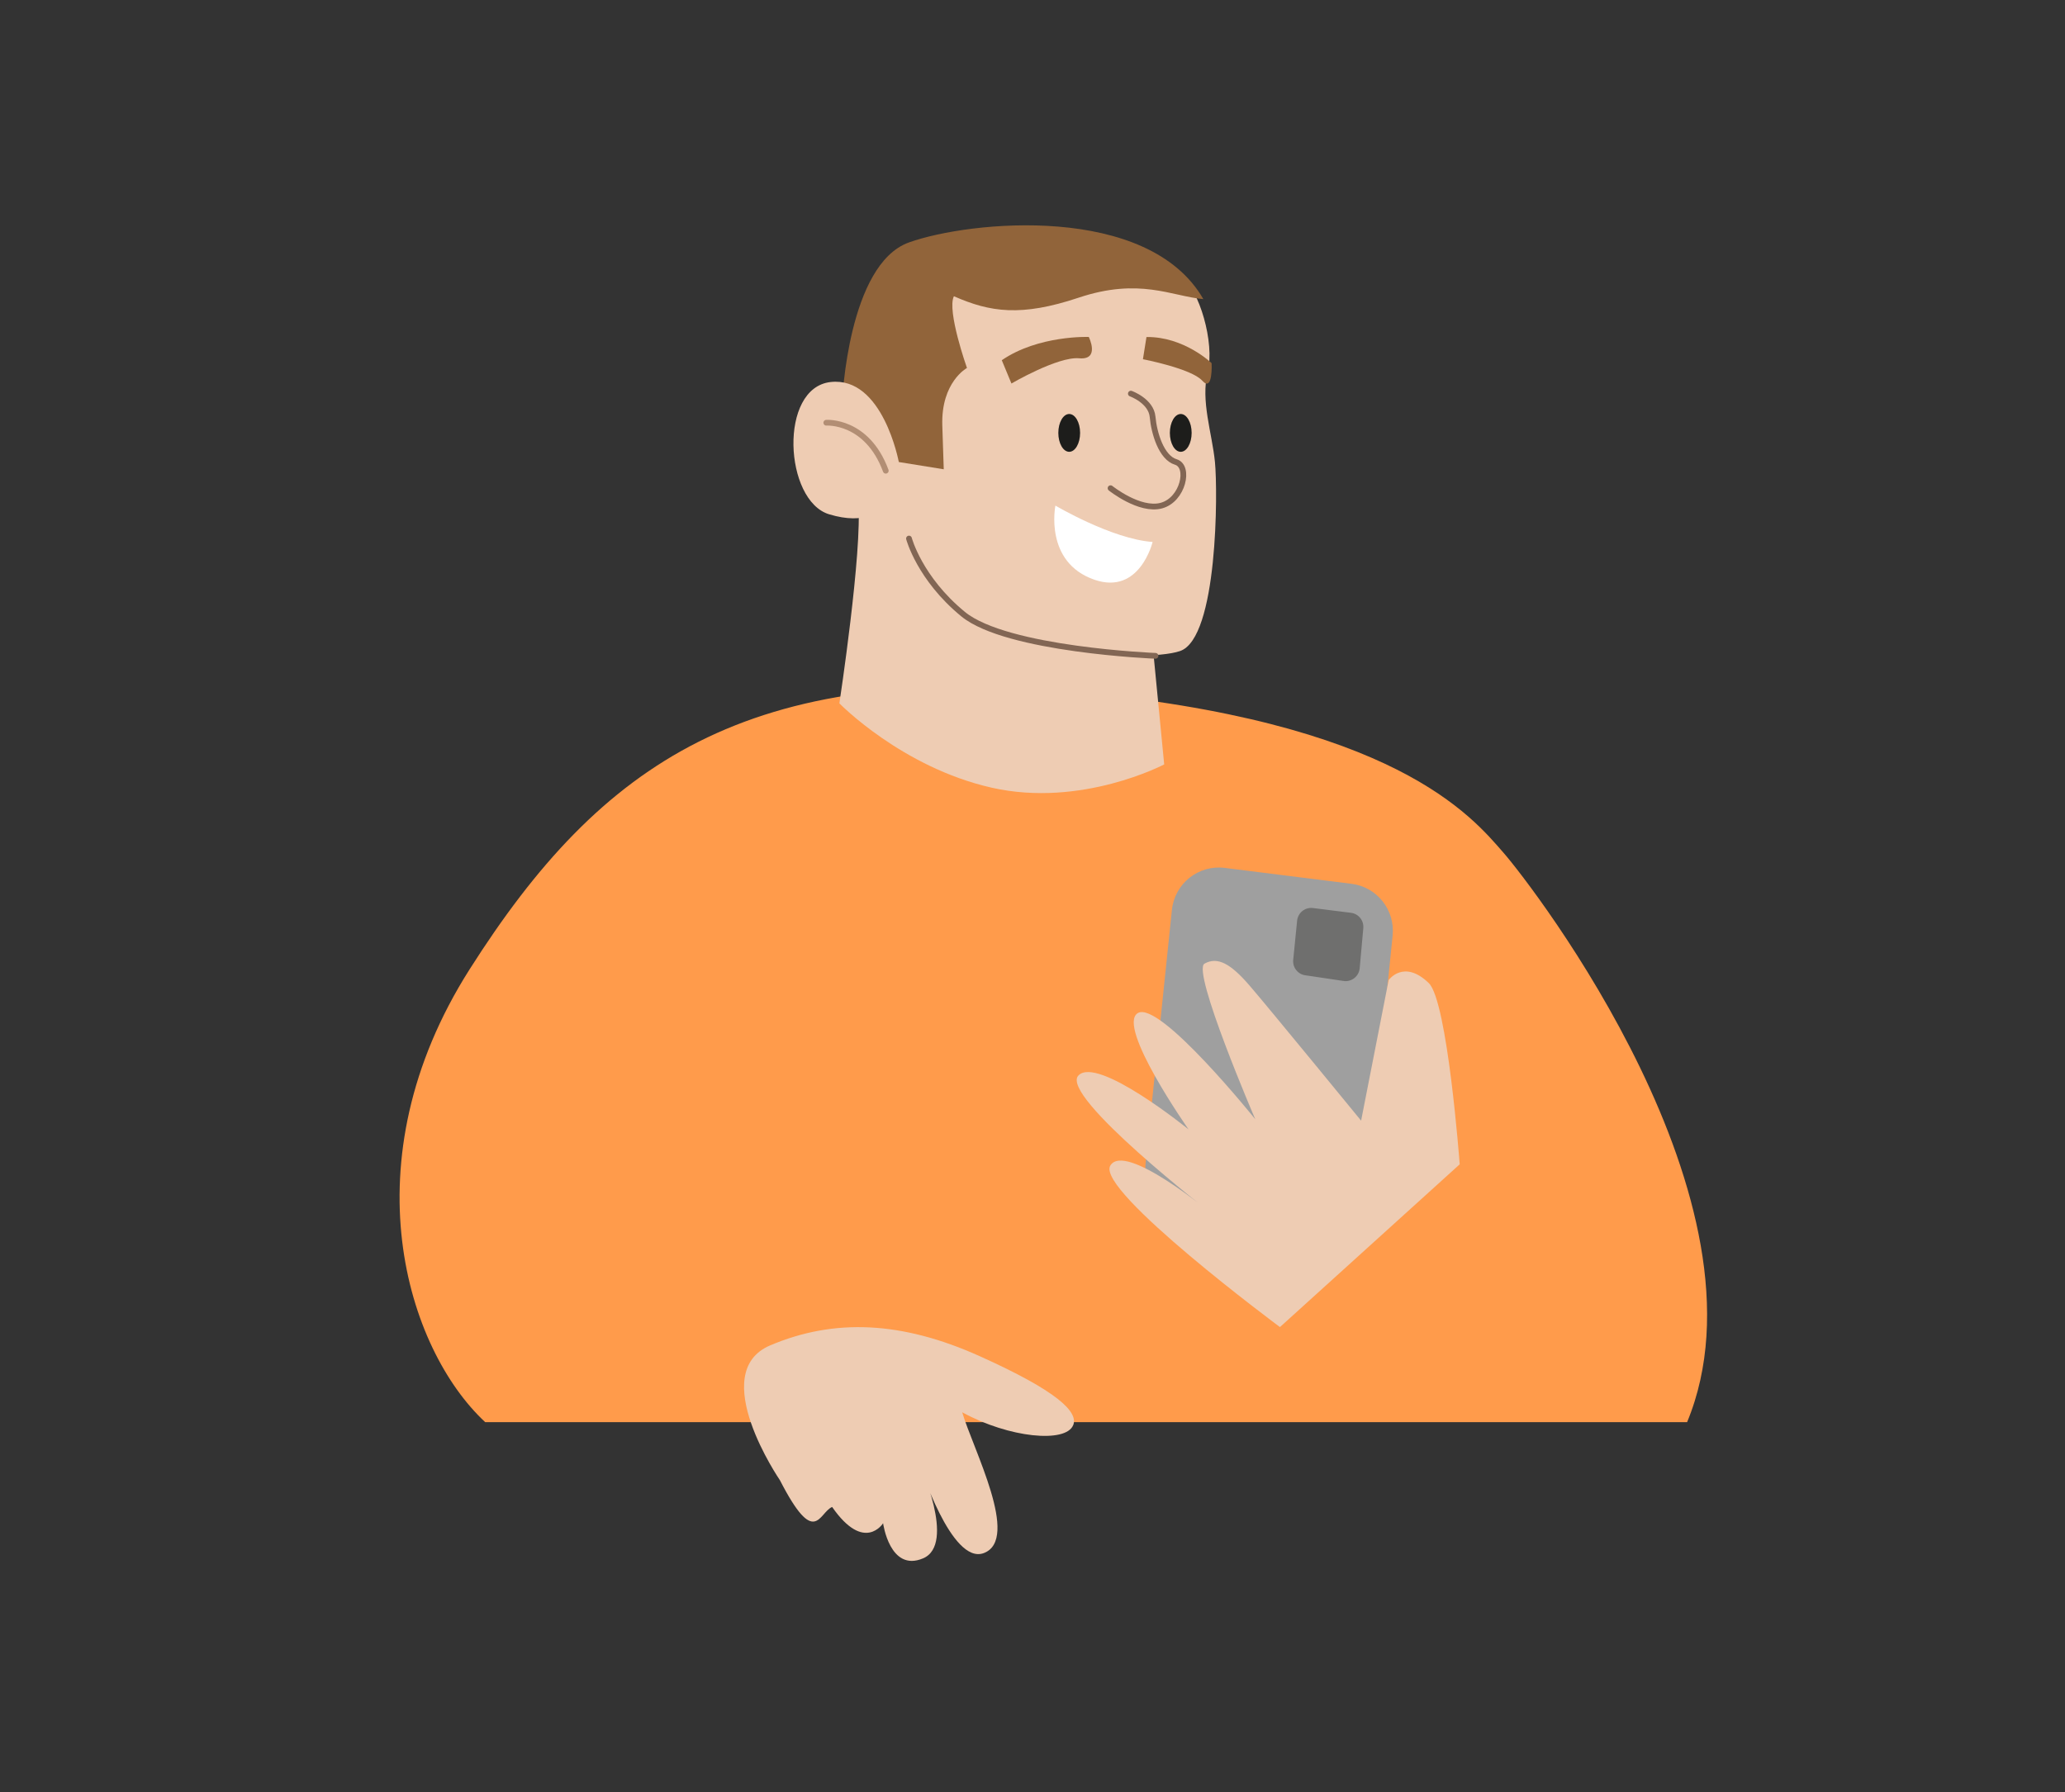 <svg width="523" height="454" viewBox="0 0 523 454" fill="none" xmlns="http://www.w3.org/2000/svg">
<rect x="0" y="0" width="523" height="454" fill="#333333" stroke="none"/>
<path d="M122.878 360.264C103.05 341.811 87.927 294.416 118.923 245.58C152.343 192.913 189.448 167.864 271.35 175.233C353.262 182.601 372.777 206.847 380.823 216.063C388.109 224.403 450.245 304.832 427.295 360.264H122.878Z" fill="#FF9B4B"/>
<path d="M291.179 155.704L294.854 193.644C294.854 193.644 273.923 204.697 251.15 199.541C228.377 194.385 212.588 178.176 212.588 178.176C212.588 178.176 218.468 139.505 217.365 127.346C216.73 120.374 231.343 61.007 252.253 71.11C267.782 78.615 291.19 155.704 291.19 155.704H291.179Z" fill="#EECCB3"/>
<path d="M299.267 70.254C303.669 73.197 307.718 86.828 305.876 94.197C304.044 101.566 306.979 109.665 307.708 117.034C308.447 124.403 308.447 161.601 298.892 164.92C289.337 168.239 245.998 164.555 239.388 156.08C232.779 147.605 244.53 71.736 244.53 71.736L299.256 70.264L299.267 70.254Z" fill="#EECCB3"/>
<path d="M286.411 99.719C286.411 99.719 291.553 101.556 291.917 105.616C292.281 109.676 294.124 115.928 297.798 117.034C301.472 118.141 299.63 126.616 294.124 128.087C288.618 129.559 281.27 123.673 281.27 123.673" stroke="#826654" stroke-width="1.455" stroke-miterlimit="10" stroke-linecap="round"/>
<path d="M267.312 128.087C267.312 128.087 281.634 136.562 291.917 137.293C291.917 137.293 288.69 150.809 277.221 146.874C264.367 142.46 267.302 128.087 267.302 128.087H267.312Z" fill="white"/>
<path d="M213.314 101.566C213.314 101.566 214.782 66.946 230.207 61.414C245.631 55.893 290.813 51.467 304.771 75.776C296.694 75.035 288.607 70.254 273.182 75.41C258.621 80.274 250.773 79.095 241.593 75.045C239.761 78.729 244.903 93.216 244.903 93.216C244.903 93.216 238.294 96.775 238.658 107.828L239.022 118.882L227.636 117.045L213.314 101.577V101.566Z" fill="#91643A"/>
<path d="M227.638 117.035C227.638 117.035 223.599 95.304 210.371 96.776C197.152 98.248 198.609 126.866 210.006 130.29C228.366 135.811 227.638 117.035 227.638 117.035Z" fill="#EECCB3"/>
<path d="M209.276 107.088C209.276 107.088 219.56 106.347 224.337 119.247" stroke="#B28E74" stroke-width="1.455" stroke-miterlimit="10" stroke-linecap="round"/>
<path d="M270.798 114.456C269.275 114.456 268.04 112.311 268.04 109.666C268.04 107.02 269.275 104.875 270.798 104.875C272.322 104.875 273.557 107.02 273.557 109.666C273.557 112.311 272.322 114.456 270.798 114.456Z" fill="#1D1D1B"/>
<path d="M299.048 114.456C297.524 114.456 296.289 112.311 296.289 109.666C296.289 107.02 297.524 104.875 299.048 104.875C300.571 104.875 301.806 107.02 301.806 109.666C301.806 112.311 300.571 114.456 299.048 114.456Z" fill="#1D1D1B"/>
<path d="M292.656 166.142C292.656 166.142 254.979 164.649 243.925 155.579C232.872 146.509 230.218 136.427 230.218 136.427" stroke="#826654" stroke-width="1.455" stroke-miterlimit="10" stroke-linecap="round"/>
<path d="M253.72 91.254L256.165 97.151C256.165 97.151 267.916 90.273 273.308 90.764C278.699 91.254 275.754 85.357 275.754 85.357C275.754 85.357 263.024 84.867 253.72 91.254Z" fill="#91643A"/>
<path d="M290.364 85.378L289.469 91.004C289.469 91.004 301.72 93.352 304.488 96.431C307.257 99.51 306.861 91.996 306.861 91.996C306.861 91.996 299.877 85.243 290.364 85.378Z" fill="#91643A"/>
<path d="M310.171 219.861L342.301 223.89C348.744 224.694 353.365 230.518 352.71 236.999L346.288 300.103C345.622 306.637 339.835 311.417 333.309 310.822L300.939 307.847C294.309 307.242 289.449 301.314 290.146 294.675L296.807 230.507C297.505 223.827 303.531 219.026 310.171 219.861Z" fill="#9F9F9F"/>
<path d="M332.518 230.028L342.156 231.239C344.092 231.479 345.476 233.222 345.278 235.163L344.362 245.319C344.164 247.281 342.426 248.711 340.47 248.533L330.769 247.093C328.781 246.915 327.324 245.131 327.532 243.148L328.521 233.222C328.729 231.218 330.54 229.777 332.528 230.028H332.518Z" fill="#6F6F6E"/>
<path d="M369.696 294.948C369.696 294.948 366.626 253.627 361.859 249.034C355.489 242.897 351.7 248.293 351.7 248.293L344.727 283.895C344.727 283.895 321.215 255.161 316.448 249.64C311.681 244.118 308.371 242.271 305.061 244.118C301.752 245.955 317.915 283.529 317.915 283.529C317.915 283.529 293.675 253.324 288.169 256.643C282.663 259.962 301.023 286.107 301.023 286.107C301.023 286.107 277.886 267.32 273.108 272.476C268.331 277.632 306.904 307.462 306.904 307.462C306.904 307.462 284.87 289.051 281.196 295.303C277.521 301.565 324.171 336.185 324.171 336.185L369.717 294.937L369.696 294.948Z" fill="#EECCB3"/>
<path d="M271.798 361.037C269.946 365.629 255.624 364.304 243.696 357.77C246.402 367.017 258.455 389.906 249.181 393.434C240.938 396.576 232.841 370.775 232.841 370.775C232.841 370.775 242.25 391.18 233.798 394.77C225.347 398.36 223.661 385.877 223.661 385.877C223.661 385.877 218.904 393.497 210.754 381.755C207.372 383.195 206.466 392.38 197.526 374.971C197.526 374.971 178.843 347.708 195.069 340.82C211.306 333.931 228.375 334.683 248.057 343.523C267.739 352.363 273.172 357.666 271.809 361.037H271.798Z" fill="#EECCB3"/>
</svg>
